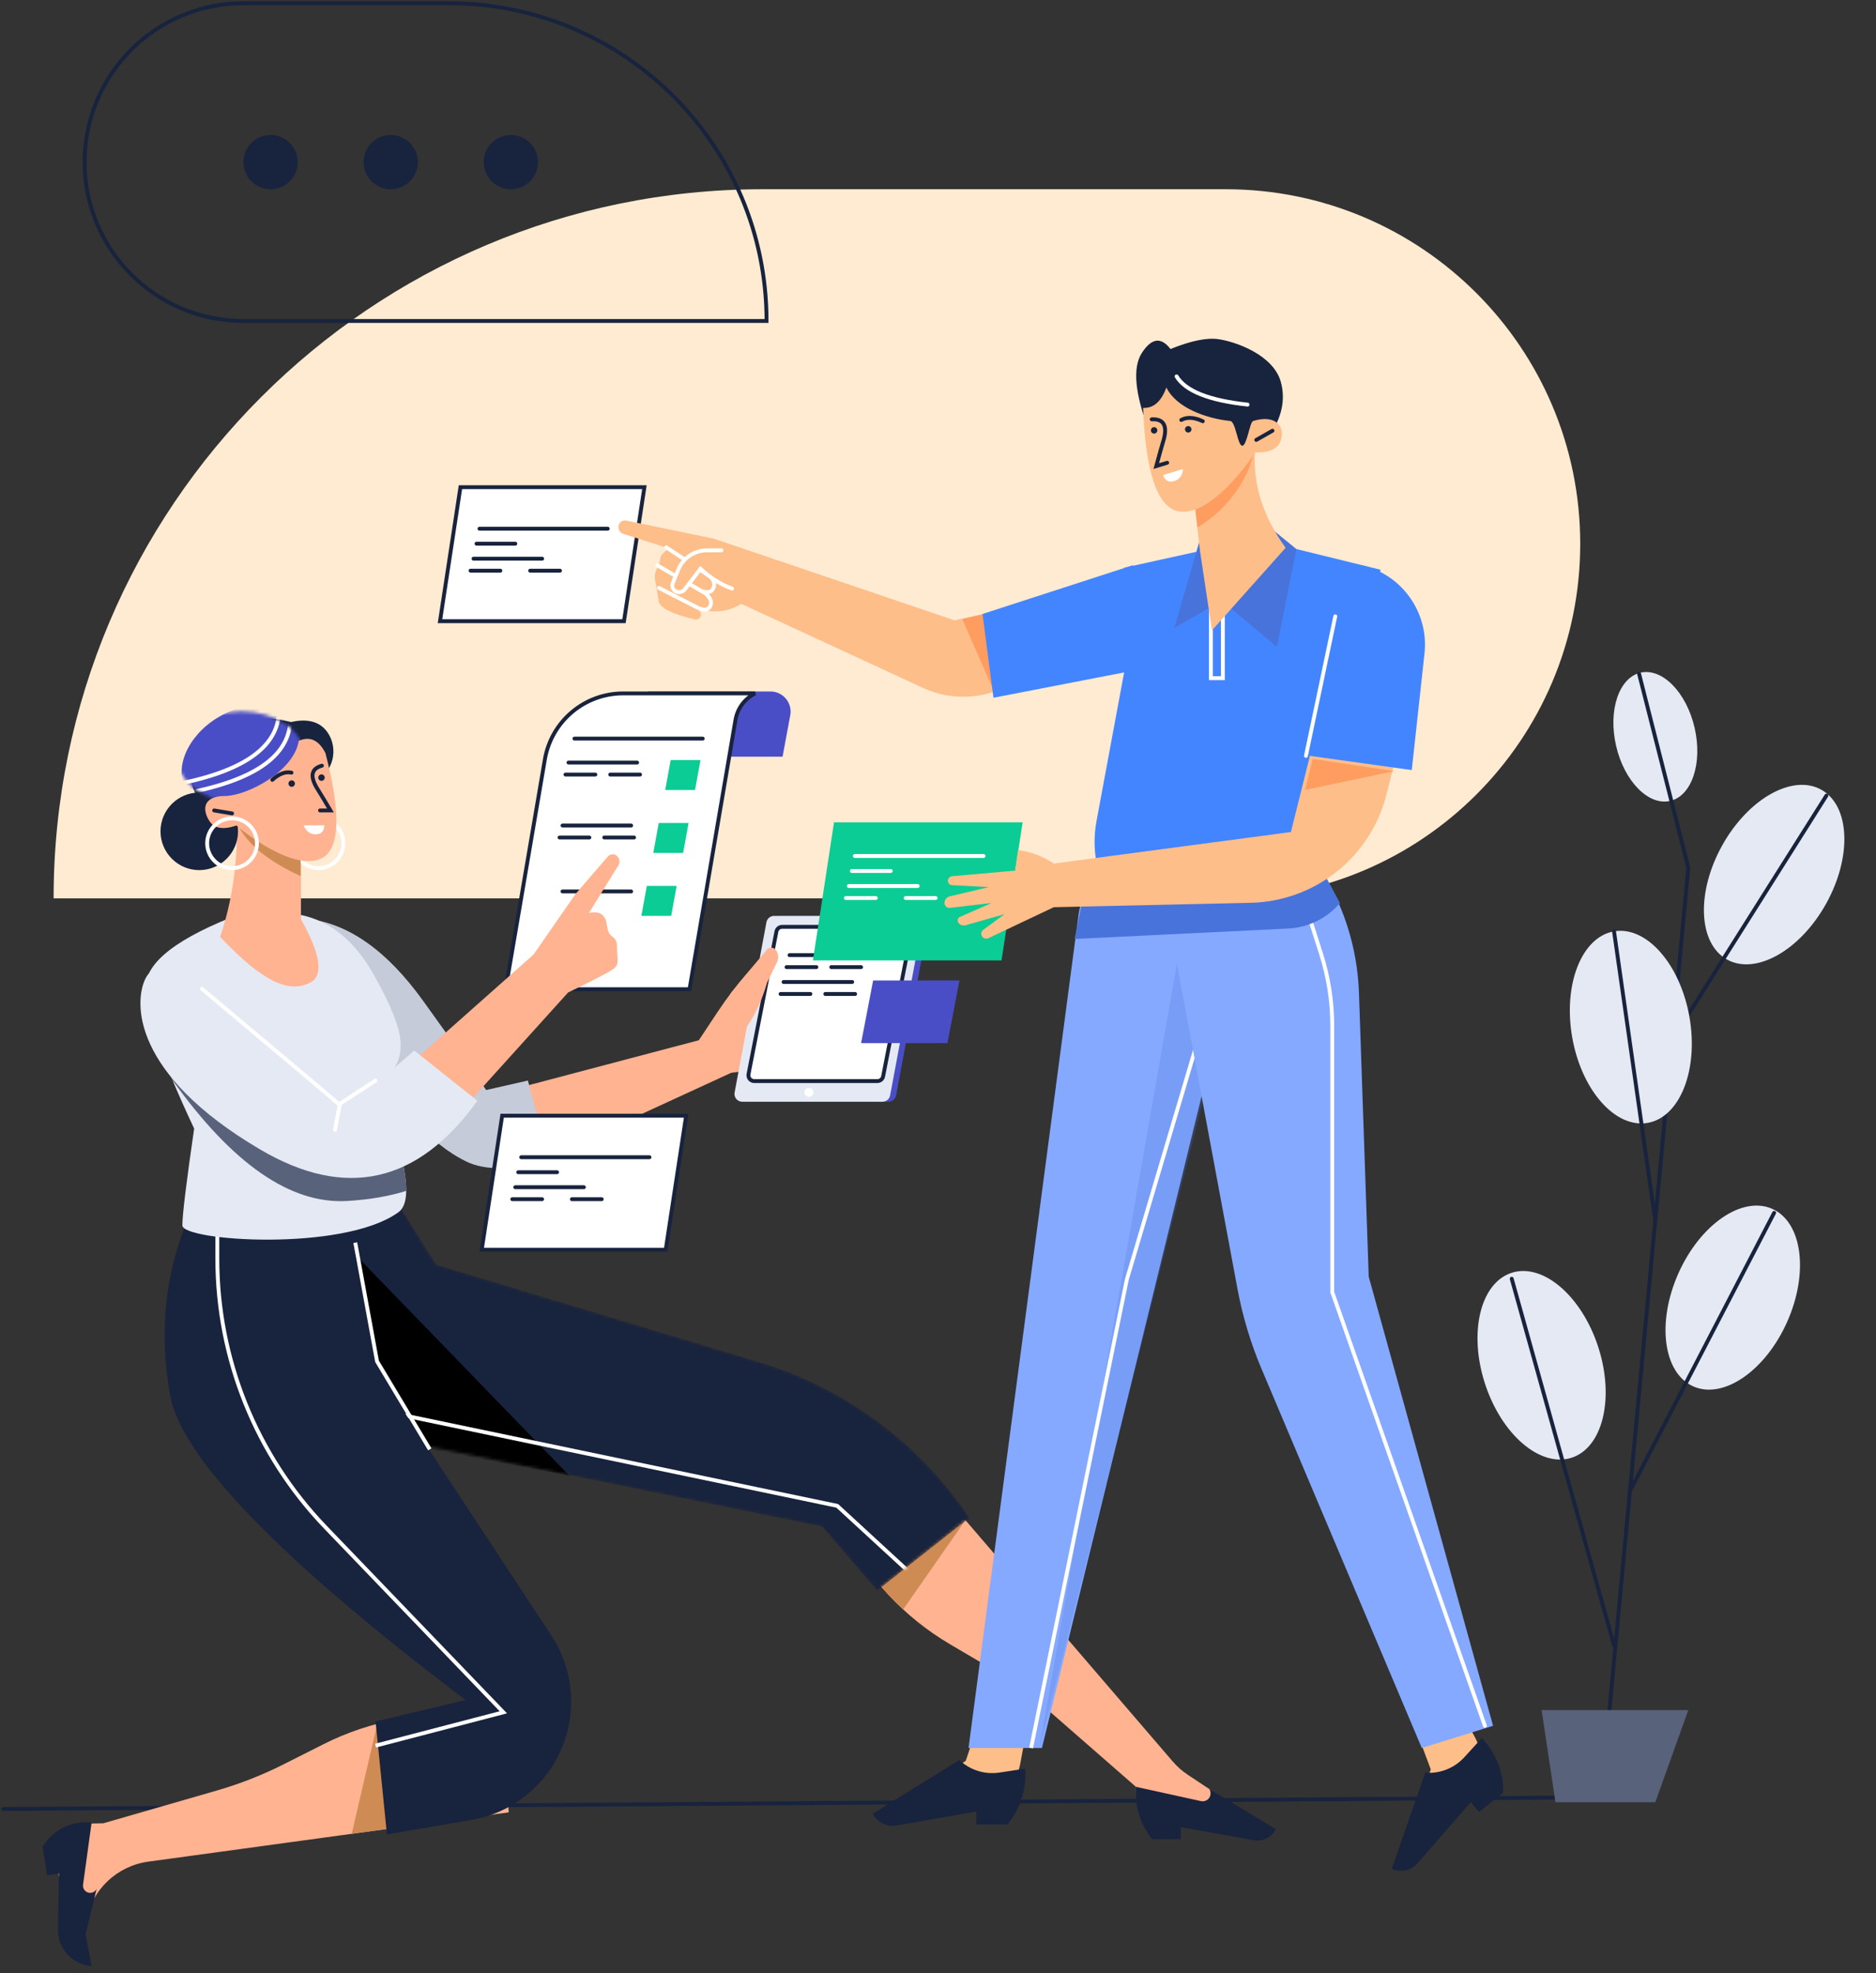<svg width="581" height="611" viewBox="0 0 581 611" fill="none" xmlns="http://www.w3.org/2000/svg">
<rect x="0" y="0" width="581" height="611" fill="#333333" stroke="none"/>
<path fill-rule="evenodd" clip-rule="evenodd" d="M236.2 58.6H379.6C440.24 58.6 489.4 107.759 489.4 168.4C489.4 229.04 440.24 278.2 379.6 278.2H16.6C16.6 156.918 114.918 58.6 236.2 58.6Z" fill="#FEEBD2"/>
<path fill-rule="evenodd" clip-rule="evenodd" d="M139 1H75.4C48.228 1 26.2 23.028 26.2 50.2C26.2 77.372 48.228 99.4 75.4 99.4H237.4C237.4 45.055 193.345 1 139 1Z" stroke="#18233D" stroke-width="1.2" stroke-linecap="round"/>
<path d="M83.8 58.601C88.44 58.601 92.2 54.84 92.2 50.201C92.2 45.562 88.44 41.801 83.8 41.801C79.161 41.801 75.4 45.562 75.4 50.201C75.4 54.84 79.161 58.601 83.8 58.601Z" fill="#18233D"/>
<path d="M121 58.601C125.639 58.601 129.4 54.84 129.4 50.201C129.4 45.562 125.639 41.801 121 41.801C116.36 41.801 112.6 45.562 112.6 50.201C112.6 54.84 116.36 58.601 121 58.601Z" fill="#18233D"/>
<path d="M158.201 58.601C162.84 58.601 166.601 54.84 166.601 50.201C166.601 45.562 162.84 41.801 158.201 41.801C153.562 41.801 149.801 45.562 149.801 50.201C149.801 54.84 153.562 58.601 158.201 58.601Z" fill="#18233D"/>
<path d="M1 560.2L489.4 556.6" stroke="#18233D" stroke-width="1.2" stroke-linecap="round"/>
<path fill-rule="evenodd" clip-rule="evenodd" d="M257.956 467.156L261.424 474.085C268.737 488.692 280.117 500.872 294.194 509.16L306.128 516.185C312.536 519.957 318.579 524.317 324.18 529.208L351.806 553.333L351.806 555.525C351.806 560.827 356.104 565.125 361.406 565.125L391.27 565.125L367.878 549.609C366.131 548.451 364.552 547.056 363.186 545.466L280.589 449.318L257.956 467.156Z" fill="#FFB391"/>
<path fill-rule="evenodd" clip-rule="evenodd" d="M298.956 470.699L298.998 470.747L279.711 498.403C276.445 495.388 273.42 492.119 270.666 488.628L298.956 470.699Z" fill="#CF8B54"/>
<mask id="mask0" mask-type="alpha" maskUnits="userSpaceOnUse" x="89" y="371" width="212" height="122">
<path d="M89.41 377.435L105.29 442.357L254.587 472.741L271.646 492.559L300.229 470.016L300.027 469.716C284.571 446.734 261.64 429.805 235.125 421.802L135.092 391.611L122.751 371.963L89.41 377.435Z" fill="white"/>
</mask>
<g mask="url(#mask0)">
<path d="M89.41 377.435L105.29 442.357L254.587 472.741L271.646 492.559L300.229 470.016L300.027 469.716C284.571 446.734 261.64 429.805 235.125 421.802L135.092 391.611L122.751 371.963L89.41 377.435Z" fill="#18233D"/>
<path fill-rule="evenodd" clip-rule="evenodd" d="M110.029 388.525L116.316 420.953L133.096 448.811L176.308 456.956L110.029 388.525Z" fill="black"/>
<path d="M122.75 437.807L259.29 466.318L284.218 489.261" stroke="white" stroke-width="1.2"/>
</g>
<path fill-rule="evenodd" clip-rule="evenodd" d="M351.808 553.332L371.94 557.753C373.264 558.044 374.572 557.207 374.863 555.883C375.007 555.228 374.876 554.543 374.501 553.986L395.12 566.427C393.863 568.963 391.082 570.363 388.296 569.863L365.68 565.806V569.558H356.805C353.218 565.08 351.428 559.426 351.785 553.7L351.808 553.332Z" fill="#18233D"/>
<path fill-rule="evenodd" clip-rule="evenodd" d="M155.01 532.431L147.435 531.592C131.208 529.795 114.807 532.753 100.23 540.106L87.894 546.328C81.24 549.684 74.288 552.413 67.128 554.479L31.998 564.618L26.457 564.726C21.157 564.829 16.943 569.21 17.046 574.511C17.058 575.134 17.131 575.755 17.263 576.364L24.068 607.658L26.65 594.647C28.544 585.104 36.285 577.814 45.925 576.495L157.565 561.228L155.01 532.431Z" fill="#FFB391"/>
<path fill-rule="evenodd" clip-rule="evenodd" d="M116.768 534.166L127.814 565.296L108.93 567.878L116.768 534.166Z" fill="#CF8B54"/>
<path fill-rule="evenodd" clip-rule="evenodd" d="M28.36 564.437L25.719 583.638C25.552 584.856 26.404 585.98 27.622 586.147C28.579 586.279 29.512 585.778 29.931 584.908L26.502 598.943L28.36 608.822C22.401 608.39 17.823 603.371 17.939 597.398L18.274 580.162L14.587 580.749L13.199 571.937C16.281 566.66 22.197 563.712 28.266 564.426L28.36 564.437Z" fill="#18233D"/>
<path fill-rule="evenodd" clip-rule="evenodd" d="M58.236 377.436C51.061 394.539 49.212 412.748 52.688 432.06C56.164 451.373 86.665 482.841 144.192 526.464L116.316 533.1L119.833 568.049L145.934 563.596C166.186 560.142 179.804 540.924 176.349 520.671C175.485 515.603 173.579 510.769 170.752 506.474L107.726 410.717L102.594 380.785L58.236 377.436Z" fill="#18233D"/>
<path d="M67.307 377.436V389.779C67.307 420.785 79.308 450.587 100.795 472.94L155.885 530.25L116.316 540.57" stroke="white" stroke-width="1.2"/>
<path fill-rule="evenodd" clip-rule="evenodd" d="M161.709 336.577L216.426 322.136L222.27 313.322C225.038 309.148 228.076 305.161 231.365 301.385L235.03 297.179C235.746 296.356 236.979 296.234 237.844 296.899C238.729 297.581 238.987 298.806 238.451 299.787L232.572 310.538L257.263 300.125C258.029 299.802 258.912 300.161 259.235 300.928C259.273 301.017 259.302 301.109 259.322 301.204C259.544 302.264 259.039 303.343 258.084 303.852L241.828 312.509L261.599 307.49C262.473 307.268 263.361 307.796 263.583 308.67C263.593 308.711 263.602 308.754 263.609 308.796C263.781 309.797 263.194 310.773 262.229 311.091L241.828 317.821L260.384 315.364C261.433 315.225 262.397 315.963 262.535 317.012C262.547 317.096 262.552 317.18 262.552 317.264C262.552 318.551 261.681 319.675 260.435 319.997L243.97 324.25H257.06C257.952 324.25 258.675 324.973 258.675 325.865C258.675 325.949 258.669 326.032 258.656 326.114C258.483 327.22 257.604 328.08 256.495 328.227L226.426 332.226L166.806 359.647L161.709 336.577Z" fill="#FFB391"/>
<path fill-rule="evenodd" clip-rule="evenodd" d="M94.95 284.512C107.797 285.865 119.826 294.335 131.036 309.922C142.247 325.51 148.753 334.719 150.557 337.55L163.489 334.608L170.227 359.73C158.706 362.464 150.129 362.464 144.497 359.73C132.651 353.981 124.041 342.805 110.028 324.22C103.086 315.012 97.735 308.804 94.95 302.764C90.035 292.107 90.035 286.023 94.95 284.512Z" fill="#C6CBDA"/>
<path fill-rule="evenodd" clip-rule="evenodd" d="M75.164 282.721C55.117 290.255 45.094 297.943 45.094 305.784C45.094 313.624 50.105 328.189 60.129 349.479C57.697 366.246 56.481 376.24 56.481 379.461C56.481 384.292 105.823 387.698 123.05 375.631C130.59 371.01 120.241 348.369 120.241 333.302C126.166 326.37 125.69 319.473 115.61 301.6C108.89 289.684 99.869 283.391 88.547 282.721H75.164Z" fill="#E5E9F3"/>
<path fill-rule="evenodd" clip-rule="evenodd" d="M51.764 330.4C72.753 333.829 83.981 335.543 85.448 335.543C86.596 335.543 98.778 339.324 121.994 346.887C123.646 354.922 125.858 363.076 125.8 368.784C120.47 370.46 114.375 371.5 107.515 371.905C90.005 372.936 71.976 360.461 53.427 334.477C52.902 333.221 52.402 331.999 51.927 330.811L51.764 330.4Z" fill="#58627A"/>
<path fill-rule="evenodd" clip-rule="evenodd" d="M73.364 255.588C73.55 267.813 71.821 279.325 68.176 290.124C81.579 304.34 89.537 307.538 95.989 304.34C100.291 302.208 99.364 295.639 93.208 284.635V255.588H73.364Z" fill="#FFB391"/>
<path fill-rule="evenodd" clip-rule="evenodd" d="M67.042 253.741C57.986 245.582 56.525 237.78 62.66 230.333C68.795 222.887 77.957 220.637 90.148 223.583C94.62 222.603 98.02 223.244 100.351 225.504C103.846 228.896 105.417 236.658 97.884 242.35C92.862 246.145 82.582 249.942 67.042 253.741Z" fill="#18233D"/>
<path d="M61.713 269.446C68.342 269.446 73.716 264.069 73.716 257.436C73.716 250.803 68.342 245.426 61.713 245.426C55.085 245.426 49.711 250.803 49.711 257.436C49.711 264.069 55.085 269.446 61.713 269.446Z" fill="#18233D"/>
<mask id="mask1" mask-type="alpha" maskUnits="userSpaceOnUse" x="54" y="220" width="41" height="29">
<path d="M74.638 248.646C85.569 248.646 94.431 242.288 94.431 234.446C94.431 226.604 85.569 220.246 74.638 220.246C63.707 220.246 54.846 226.604 54.846 234.446C54.846 242.288 63.707 248.646 74.638 248.646Z" fill="white"/>
</mask>
<g mask="url(#mask1)">
<path d="M82.163 246.489C91.433 240.696 95.579 230.609 91.423 223.958C87.267 217.307 76.383 216.612 67.113 222.404C57.843 228.197 53.697 238.284 57.853 244.935C62.009 251.586 72.893 252.281 82.163 246.489Z" fill="#4A4EC6"/>
<path d="M89.894 221.551C90.516 233.397 79.796 241.416 57.734 245.607" stroke="white" stroke-width="1.2"/>
<path d="M86.394 218.875C87.016 230.721 76.296 238.74 54.234 242.932" stroke="white" stroke-width="1.2"/>
</g>
<path d="M98.643 268.845C102.901 268.845 106.352 265.391 106.352 261.131C106.352 256.87 102.901 253.416 98.643 253.416C94.385 253.416 90.934 256.87 90.934 261.131C90.934 265.391 94.385 268.845 98.643 268.845Z" stroke="white" stroke-width="1.2"/>
<path fill-rule="evenodd" clip-rule="evenodd" d="M93.105 255.588L93.104 271.293C83.197 266.763 76.734 261.528 73.717 255.588L93.105 255.588Z" fill="#CF8B54"/>
<path fill-rule="evenodd" clip-rule="evenodd" d="M100.788 233.197C105.687 252.07 105.286 262.935 99.583 265.794C91.029 270.082 75.138 257.41 73.244 255.621C69.155 257.043 66.353 256.579 64.836 254.228C62.56 250.701 62.865 246.497 69.62 246.497C76.375 246.497 91.031 238.925 92.52 229.419C95.966 227.901 98.722 229.16 100.788 233.197Z" fill="#FFB391"/>
<path d="M71.87 268.845C76.127 268.845 79.579 265.391 79.579 261.131C79.579 256.87 76.127 253.416 71.87 253.416C67.612 253.416 64.16 256.87 64.16 261.131C64.16 265.391 67.612 268.845 71.87 268.845Z" stroke="white" stroke-width="1.2"/>
<path d="M99.704 237.111C96.505 237.968 95.946 240.206 98.027 243.825C99.484 246.173 100.92 248.554 102.336 250.969H99.115" stroke="#18233D" stroke-width="1.2" stroke-linecap="round"/>
<path d="M66.33 250.969L71.87 251.893" stroke="#18233D" stroke-width="1.2" stroke-linecap="round"/>
<path d="M84.325 241.498C86.42 239.611 88.401 238.869 90.268 239.271" stroke="#18233D" stroke-width="1.2" stroke-linecap="round"/>
<path d="M90.334 243.654C90.886 243.654 91.334 243.207 91.334 242.654C91.334 242.102 90.886 241.654 90.334 241.654C89.782 241.654 89.334 242.102 89.334 242.654C89.334 243.207 89.782 243.654 90.334 243.654Z" fill="#18233D"/>
<path d="M99.566 241.807C100.119 241.807 100.566 241.359 100.566 240.807C100.566 240.254 100.119 239.807 99.566 239.807C99.014 239.807 98.566 240.254 98.566 240.807C98.566 241.359 99.014 241.807 99.566 241.807Z" fill="#18233D"/>
<path fill-rule="evenodd" clip-rule="evenodd" d="M94.027 255.588H100.49C100.374 257.436 99.455 258.359 97.733 258.359C96.01 258.359 94.775 257.436 94.027 255.588Z" fill="white"/>
<path fill-rule="evenodd" clip-rule="evenodd" d="M238.607 214.127C242.053 214.127 244.847 216.921 244.847 220.367C244.847 220.75 244.812 221.132 244.742 221.508L242.36 234.326H197.492L200.734 214.127H238.607Z" fill="#4A4EC6"/>
<path fill-rule="evenodd" clip-rule="evenodd" d="M156.598 306.337H213.546L227.786 222.929C228.408 219.285 230.733 216.298 233.859 214.727C232.837 214.727 231.549 214.727 229.898 214.727H192.995C181.006 214.727 170.763 223.369 168.745 235.186L156.598 306.337Z" fill="white" stroke="#18233D" stroke-width="1.2"/>
<path d="M174.217 255.637H195.469" stroke="#18233D" stroke-width="1.2" stroke-linecap="round"/>
<path d="M174.217 276.055H195.469" stroke="#18233D" stroke-width="1.2" stroke-linecap="round"/>
<path d="M173.293 259.35H182.526" stroke="#18233D" stroke-width="1.2" stroke-linecap="round"/>
<path d="M187.143 259.35H196.375" stroke="#18233D" stroke-width="1.2" stroke-linecap="round"/>
<path d="M177.91 228.723H217.628" stroke="#18233D" stroke-width="1.2" stroke-linecap="round"/>
<path d="M176.064 236.146H197.317" stroke="#18233D" stroke-width="1.2" stroke-linecap="round"/>
<path d="M175.141 239.859H184.373" stroke="#18233D" stroke-width="1.2" stroke-linecap="round"/>
<path d="M188.988 239.859H198.221" stroke="#18233D" stroke-width="1.2" stroke-linecap="round"/>
<path fill-rule="evenodd" clip-rule="evenodd" d="M207.713 235.361H216.945L215.252 244.642H206.02L207.713 235.361Z" fill="#0ACC94"/>
<path fill-rule="evenodd" clip-rule="evenodd" d="M204.019 254.852H213.252L211.559 264.133H202.326L204.019 254.852Z" fill="#0ACC94"/>
<path fill-rule="evenodd" clip-rule="evenodd" d="M200.326 274.342H209.559L207.865 283.623H198.633L200.326 274.342Z" fill="#0ACC94"/>
<path fill-rule="evenodd" clip-rule="evenodd" d="M122.752 333.303L165.238 295.594L178.284 276.79L188.245 265.244C188.959 264.416 190.207 264.321 191.039 265.03C191.903 265.767 192.101 267.025 191.504 267.991L182.402 282.722C185.741 282.009 187.588 283.254 187.943 286.457C188.474 291.26 191.105 289.147 191.105 293.31C191.105 297.473 192.133 298.673 189.535 300.363C187.804 301.489 183.272 303.815 175.942 307.339L139.35 347.849L122.752 333.303Z" fill="#FFB391"/>
<path fill-rule="evenodd" clip-rule="evenodd" d="M45.094 302.943C41.401 310.281 40.834 332.545 80.527 355.936C106.989 371.529 129.431 366.509 147.852 340.874L128.292 325.315L110.367 340.874C93.952 328.086 81.621 318.333 73.374 311.613C61.004 301.533 48.787 295.605 45.094 302.943Z" fill="#E5E9F3"/>
<path d="M116.316 334.607L105.291 341.789L103.742 349.867" stroke="white" stroke-width="1.2" stroke-linecap="round"/>
<path d="M105.291 342.237C103.821 340.878 89.566 328.866 62.525 306.201" stroke="white" stroke-width="1.2" stroke-linecap="round"/>
<path fill-rule="evenodd" clip-rule="evenodd" d="M241.574 283.629H285.021C286.346 283.629 287.421 284.703 287.421 286.029C287.421 286.177 287.407 286.325 287.38 286.47L277.518 339.212C277.306 340.348 276.314 341.171 275.159 341.171H231.712C230.387 341.171 229.312 340.097 229.312 338.771C229.312 338.623 229.326 338.476 229.353 338.33L239.215 285.588C239.427 284.452 240.419 283.629 241.574 283.629Z" fill="#4A4EC6"/>
<path fill-rule="evenodd" clip-rule="evenodd" d="M239.728 283.629H283.175C284.5 283.629 285.575 284.703 285.575 286.029C285.575 286.177 285.561 286.325 285.534 286.47L275.672 339.212C275.46 340.348 274.469 341.171 273.313 341.171H229.867C228.541 341.171 227.467 340.097 227.467 338.771C227.467 338.623 227.48 338.476 227.508 338.33L237.369 285.588C237.582 284.452 238.573 283.629 239.728 283.629Z" fill="#E5E9F3"/>
<path d="M250.52 339.658C251.285 339.658 251.905 339.038 251.905 338.272C251.905 337.507 251.285 336.887 250.52 336.887C249.755 336.887 249.135 337.507 249.135 338.272C249.135 339.038 249.755 339.658 250.52 339.658Z" fill="white"/>
<path fill-rule="evenodd" clip-rule="evenodd" d="M242.228 287.014C241.367 287.014 240.627 287.623 240.462 288.468L231.819 332.632C231.796 332.746 231.785 332.861 231.785 332.977C231.785 333.971 232.591 334.777 233.585 334.777H271.738C272.598 334.777 273.339 334.168 273.504 333.323L282.147 289.159C282.169 289.045 282.181 288.93 282.181 288.814C282.181 287.82 281.375 287.014 280.381 287.014H242.228Z" fill="white" stroke="#18233D" stroke-width="1.2"/>
<path d="M244.518 295.777H265.77" stroke="#18233D" stroke-width="1.2" stroke-linecap="round"/>
<path d="M243.596 299.49H252.828" stroke="#18233D" stroke-width="1.2" stroke-linecap="round"/>
<path d="M257.443 299.49H266.676" stroke="#18233D" stroke-width="1.2" stroke-linecap="round"/>
<path d="M242.672 304.092H263.924" stroke="#18233D" stroke-width="1.2" stroke-linecap="round"/>
<path d="M241.748 307.805H250.981" stroke="#18233D" stroke-width="1.2" stroke-linecap="round"/>
<path d="M255.598 307.805H264.83" stroke="#18233D" stroke-width="1.2" stroke-linecap="round"/>
<path fill-rule="evenodd" clip-rule="evenodd" d="M270.41 303.627H297.145L293.413 323.028H266.678L270.41 303.627Z" fill="#4A4EC6"/>
<path fill-rule="evenodd" clip-rule="evenodd" d="M155.522 345.504L149.197 386.997H206.177L212.501 345.504H155.522Z" fill="white" stroke="#18233D" stroke-width="1.2"/>
<path d="M159.578 367.643H180.83" stroke="#18233D" stroke-width="1.2" stroke-linecap="round"/>
<path d="M161.424 358.361H201.141" stroke="#18233D" stroke-width="1.2" stroke-linecap="round"/>
<path d="M160.502 363.002H172.522" stroke="#18233D" stroke-width="1.2" stroke-linecap="round"/>
<path d="M158.654 371.355H167.887" stroke="#18233D" stroke-width="1.2" stroke-linecap="round"/>
<path d="M177.119 371.355H186.352" stroke="#18233D" stroke-width="1.2" stroke-linecap="round"/>
<path fill-rule="evenodd" clip-rule="evenodd" d="M142.596 150.869L136.271 192.362H193.251L199.576 150.869H142.596Z" fill="white" stroke="#18233D" stroke-width="1.2"/>
<path d="M146.652 173.008H167.905" stroke="#18233D" stroke-width="1.2" stroke-linecap="round"/>
<path d="M148.498 163.727H188.215" stroke="#18233D" stroke-width="1.2" stroke-linecap="round"/>
<path d="M147.576 168.367H159.596" stroke="#18233D" stroke-width="1.2" stroke-linecap="round"/>
<path d="M145.729 176.721H154.961" stroke="#18233D" stroke-width="1.2" stroke-linecap="round"/>
<path d="M164.193 176.721H173.426" stroke="#18233D" stroke-width="1.2" stroke-linecap="round"/>
<path d="M133.096 448.811L116.769 421.56L110.029 384.812" stroke="white" stroke-width="1.2"/>
<path fill-rule="evenodd" clip-rule="evenodd" d="M226.16 307.78L233.832 298.499L237.476 294.102C238.103 293.344 239.226 293.239 239.983 293.867C240.089 293.955 240.185 294.055 240.268 294.165C241.1 295.267 241.243 296.743 240.637 297.984L237.576 304.258C235.973 309.854 233.755 314.56 230.92 318.377" fill="#FFB391"/>
<path fill-rule="evenodd" clip-rule="evenodd" d="M301.701 537.455L299.097 545.27L276.512 560.592H298.338C307.027 560.592 314.476 554.385 316.043 545.838L317.288 539.05" fill="#FEBE89"/>
<path fill-rule="evenodd" clip-rule="evenodd" d="M317.488 547.707L309.538 548.912C305.016 549.597 300.43 548.166 297.101 545.029L270.298 561.629C271.672 564.333 274.651 565.822 277.638 565.299L302.374 560.969V564.958H312.044C315.946 560.203 317.899 554.145 317.507 548.007L317.488 547.707Z" fill="#18233D"/>
<path fill-rule="evenodd" clip-rule="evenodd" d="M342.221 268.109C337.711 272.042 334.791 277.484 334.008 283.416L299.953 541.309H322.681L389.62 268.116L342.221 268.109Z" fill="#85A9FF"/>
<path opacity="0.219" fill-rule="evenodd" clip-rule="evenodd" d="M365.828 290.764L321.922 541.309L380.993 307.641L365.828 290.764Z" fill="#4873DB"/>
<path d="M370.727 323.033L348.983 396.229L319.33 541.308" stroke="white" stroke-width="1.2"/>
<path fill-rule="evenodd" clip-rule="evenodd" d="M440.212 540.183L443.107 547.895L435.197 574.016L452.16 560.28C458.912 554.812 460.795 545.3 456.634 537.672L453.329 531.613" fill="#FEBE89"/>
<path fill-rule="evenodd" clip-rule="evenodd" d="M458.935 538.216L453.514 544.156C450.432 547.534 445.967 549.307 441.406 548.965L431.023 578.733C433.792 579.97 437.044 579.253 439.037 576.966L455.535 558.034L458.045 561.134L465.56 555.049C465.601 548.898 463.305 542.961 459.138 538.437L458.935 538.216Z" fill="#18233D"/>
<path fill-rule="evenodd" clip-rule="evenodd" d="M359.051 269.22L383.245 399.121C384.827 407.617 387.322 415.917 390.688 423.877L440.334 541.309L462.401 534.426L423.891 395.323L420.871 307.453C420.389 293.433 416.048 279.819 408.324 268.109L359.051 269.22Z" fill="#85A9FF"/>
<path d="M401.488 271.4L409.137 295.39C411.429 302.579 412.595 310.079 412.595 317.625V400.117L459.873 534.426" stroke="white" stroke-width="1.2" stroke-linecap="round"/>
<path fill-rule="evenodd" clip-rule="evenodd" d="M335.532 277.477L332.799 290.763L398.957 287.541C405.161 287.239 410.963 284.382 414.986 279.649L410.529 271.4L335.532 277.477Z" fill="#4873DB"/>
<path fill-rule="evenodd" clip-rule="evenodd" d="M348.144 175.806V208.219L339.578 254.322C338.629 259.429 338.831 264.683 340.168 269.702L409.626 270.165C413.897 264.935 416.23 258.39 416.23 251.638V232.22L427.553 176.427L388.694 166.879L348.144 175.806Z" fill="#4385FF"/>
<path d="M378.726 183.17H375.02V210.009H378.726V183.17Z" stroke="white" stroke-width="1.2" stroke-linecap="round"/>
<path fill-rule="evenodd" clip-rule="evenodd" d="M401.487 170.033L394.448 164.266L371.599 167.149L363.699 194.444L378.342 186.002L395.469 200.316L401.487 170.033Z" fill="#4873DB"/>
<path fill-rule="evenodd" clip-rule="evenodd" d="M392.93 135.28C396.97 129.463 398.212 123.776 396.657 118.219C394.324 109.883 382.679 105.781 377.294 105.027C373.705 104.525 368.773 105.543 362.499 108.083C359.591 104.28 356.647 104.665 353.665 109.241C350.683 113.816 351.441 121.943 355.938 133.622C370.426 142.354 378.178 146.378 379.195 145.696C380.212 145.013 384.79 141.541 392.93 135.28Z" fill="#18233D"/>
<path d="M364.383 116.559C367.141 121.105 374.476 124.018 386.388 125.297" stroke="white" stroke-width="1.2" stroke-linecap="round"/>
<path fill-rule="evenodd" clip-rule="evenodd" d="M388.673 140.112C388.038 150.117 391.197 159.96 398.149 169.642L375.343 195.209L371.657 170.691L368.797 146.188L388.673 140.112Z" fill="#FEBE89"/>
<path fill-rule="evenodd" clip-rule="evenodd" d="M368.798 146.188L370.882 163.316C380.988 157.307 386.995 147.21 388.168 140.266L368.798 146.188Z" fill="#FF9D60"/>
<path fill-rule="evenodd" clip-rule="evenodd" d="M354.02 126.309C354.81 146.602 358.521 157.289 365.153 158.372C375.101 159.996 387.305 142.478 388.674 140.112C393.239 140.264 395.93 138.937 396.748 136.128C397.974 131.916 394.918 128.279 388.092 130.366C387.057 130.682 386.184 137.948 384.758 138.028C383.288 138.109 382.726 130.545 381.012 130.368C373.411 129.585 364.269 126.227 361.225 119.996C359.644 124.359 357.242 126.463 354.02 126.309Z" fill="#FEBE89"/>
<path d="M356.683 129.852C360.296 129.67 361.556 131.694 360.463 135.924C359.642 138.702 358.852 141.507 358.093 144.339L361.472 143.306" stroke="#18233D" stroke-width="1.2" stroke-linecap="round"/>
<path d="M394.084 133.381L389.066 136.231" stroke="#18233D" stroke-width="1.2" stroke-linecap="round"/>
<path d="M372.508 130.446C369.822 129.203 367.602 129.07 365.846 130.046" stroke="#18233D" stroke-width="1.2" stroke-linecap="round"/>
<path d="M368.289 133.908C367.76 134.07 367.201 133.772 367.04 133.244C366.878 132.716 367.176 132.157 367.704 131.995C368.232 131.834 368.791 132.131 368.953 132.659C369.114 133.188 368.817 133.747 368.289 133.908Z" fill="#18233D"/>
<path d="M357.728 134.232C357.2 134.394 356.641 134.097 356.479 133.568C356.318 133.04 356.615 132.481 357.143 132.32C357.671 132.158 358.231 132.455 358.392 132.984C358.553 133.512 358.256 134.071 357.728 134.232Z" fill="#18233D"/>
<path fill-rule="evenodd" clip-rule="evenodd" d="M366.396 145.23L360.193 147.127C360.845 148.863 361.998 149.478 363.652 148.973C365.305 148.467 366.22 147.22 366.396 145.23Z" fill="white"/>
<path fill-rule="evenodd" clip-rule="evenodd" d="M258.296 254.646H316.708L310.176 297.414H251.764L258.296 254.646Z" fill="#0ACC94"/>
<path d="M262.885 274.373H284.217" stroke="white" stroke-width="1.2" stroke-linecap="round"/>
<path d="M264.738 265.076H304.605" stroke="white" stroke-width="1.2" stroke-linecap="round"/>
<path d="M263.811 269.725H275.875" stroke="white" stroke-width="1.2" stroke-linecap="round"/>
<path d="M261.957 278.092H271.224" stroke="white" stroke-width="1.2" stroke-linecap="round"/>
<path d="M280.492 278.092H289.76" stroke="white" stroke-width="1.2" stroke-linecap="round"/>
<path fill-rule="evenodd" clip-rule="evenodd" d="M405.718 233.898L399.797 257.651L326.364 267.427C323.434 265.457 320.13 264.111 316.657 263.474L315.304 263.226L314.361 269.617L294.848 271.337C294.117 271.402 293.556 272.014 293.556 272.748C293.556 273.475 294.125 274.075 294.851 274.113L306.232 274.713L294.156 277.562C293.189 277.79 292.506 278.653 292.506 279.646C292.506 280.479 293.181 281.153 294.013 281.153C294.072 281.153 294.131 281.15 294.189 281.143L307.105 279.623L297.303 283.936C296.694 284.204 296.418 284.914 296.686 285.523C296.717 285.593 296.754 285.66 296.798 285.724C297.294 286.441 298.193 286.763 299.032 286.525L311.096 283.097L304.487 287.956C303.858 288.418 303.696 289.289 304.116 289.947C304.543 290.615 305.401 290.862 306.117 290.522L326.364 280.937L387.331 279.574C407.29 279.128 424.497 265.416 429.387 246.06L432.459 233.898H405.718Z" fill="#FEBE89"/>
<path fill-rule="evenodd" clip-rule="evenodd" d="M421.842 175.061C434.26 177.982 442.549 189.706 441.164 202.387L437.223 238.469L404.451 233.898L421.842 175.061Z" fill="#4385FF"/>
<path fill-rule="evenodd" clip-rule="evenodd" d="M295.618 192.089L221.074 166.814L193.964 161.207C192.875 160.981 191.807 161.675 191.57 162.761C191.328 163.873 191.972 164.986 193.056 165.331L207.265 169.852C205.374 171.035 204.428 172.172 204.428 173.261C204.428 174.896 202.487 177.111 202.785 178.925C203.083 180.739 203.515 182.742 203.972 186.067C204.261 188.175 207.981 190.093 215.131 191.822C215.81 191.986 216.517 191.699 216.89 191.109C217.254 190.533 217.178 189.784 216.706 189.293L215.863 188.416C220.982 189.995 225.552 189.52 229.573 186.99L285.864 213.029C294.69 217.111 304.956 216.611 313.344 211.69L306.327 189.751L295.618 192.089Z" fill="#FEBE89"/>
<path fill-rule="evenodd" clip-rule="evenodd" d="M307.988 214.463L306.946 189.596L298.023 191.723L307.988 214.463Z" fill="#FF9D60"/>
<path d="M203.566 175.051L218.583 183.826C220.077 185.2 220.542 186.482 219.979 187.673C219.415 188.864 218.269 189.101 216.541 188.383" stroke="white" stroke-width="1.2" stroke-linecap="round"/>
<path d="M206.348 169.498L220.079 178.602C221.151 179.756 221.437 180.929 220.936 182.12C220.436 183.311 219.385 183.658 217.784 183.16" stroke="white" stroke-width="1.2" stroke-linecap="round"/>
<path fill-rule="evenodd" clip-rule="evenodd" d="M223.429 170.424C221.937 170.424 220.444 170.424 218.952 170.424C215.074 170.424 211.578 172.762 210.098 176.346L208.364 180.546C207.961 181.521 208.369 182.642 209.305 183.13C210.26 183.628 211.435 183.365 212.087 182.509L216.937 176.142C220.161 179.078 223.428 181.12 226.736 182.269" fill="#FEBE89"/>
<path d="M223.429 170.424C221.937 170.424 220.444 170.424 218.952 170.424C215.074 170.424 211.578 172.762 210.098 176.346L208.364 180.546C207.961 181.521 208.369 182.642 209.305 183.13C210.26 183.628 211.435 183.365 212.087 182.509L216.937 176.142C220.161 179.078 223.428 181.12 226.736 182.269" stroke="white" stroke-width="1.2" stroke-linecap="round"/>
<path d="M204.088 182.068L216.042 188.184" stroke="white" stroke-width="1.2" stroke-linecap="round"/>
<path fill-rule="evenodd" clip-rule="evenodd" d="M350.936 175.004L304.287 190.129L307.672 216.071L350.936 207.688V175.004Z" fill="#4385FF"/>
<path d="M404.451 234.058L413.534 190.852" stroke="white" stroke-width="1.2" stroke-linecap="round"/>
<path d="M517.248 248.025C523.961 246.475 527.35 236.328 524.818 225.36C522.286 214.392 514.791 206.757 508.079 208.307C501.366 209.857 497.977 220.004 500.509 230.972C503.041 241.94 510.535 249.575 517.248 248.025Z" fill="#E5E9F3"/>
<path d="M507.634 208.691L522.869 268.668L495.953 556.15" stroke="#18233D" stroke-width="1.2" stroke-linecap="round"/>
<path fill-rule="evenodd" clip-rule="evenodd" d="M481.726 558.088L477.434 529.561H522.868L512.662 558.088H481.726Z" fill="#58627A"/>
<path d="M534.871 297.141C543.782 302.081 557.535 294.308 565.587 279.781C573.64 265.253 572.944 249.472 564.032 244.532C555.121 239.592 541.368 247.365 533.316 261.892C525.263 276.42 525.959 292.201 534.871 297.141Z" fill="#E5E9F3"/>
<path d="M518.826 320.559L565.647 246.377" stroke="#18233D" stroke-width="1.2" stroke-linecap="round"/>
<path d="M486.736 451.414C496.418 448.268 500.102 432.901 494.965 417.09C489.828 401.28 477.815 391.013 468.133 394.159C458.45 397.305 454.766 412.672 459.903 428.483C465.04 444.293 477.054 454.56 486.736 451.414Z" fill="#E5E9F3"/>
<path d="M510.297 347.725C520.319 345.958 526.102 331.249 523.214 314.871C520.326 298.493 509.861 286.648 499.839 288.416C489.818 290.183 484.034 304.892 486.922 321.27C489.81 337.648 500.276 349.492 510.297 347.725Z" fill="#E5E9F3"/>
<path d="M524.402 429.322C533.707 433.464 546.728 424.516 553.487 409.336C560.246 394.155 558.182 378.491 548.878 374.348C539.574 370.206 526.552 379.154 519.793 394.334C513.035 409.515 515.098 425.179 524.402 429.322Z" fill="#E5E9F3"/>
<path d="M499.869 288.41L512.662 378.123" stroke="#18233D" stroke-width="1.2" stroke-linecap="round"/>
<path d="M505.068 461.182L549.452 375.582" stroke="#18233D" stroke-width="1.2" stroke-linecap="round"/>
<path d="M499.87 509.528L468.184 395.996" stroke="#18233D" stroke-width="1.2" stroke-linecap="round"/>
<path fill-rule="evenodd" clip-rule="evenodd" d="M404.199 244.6L431.799 238.801L406.542 235L404.199 244.6Z" fill="#FF9D60"/>
</svg>
